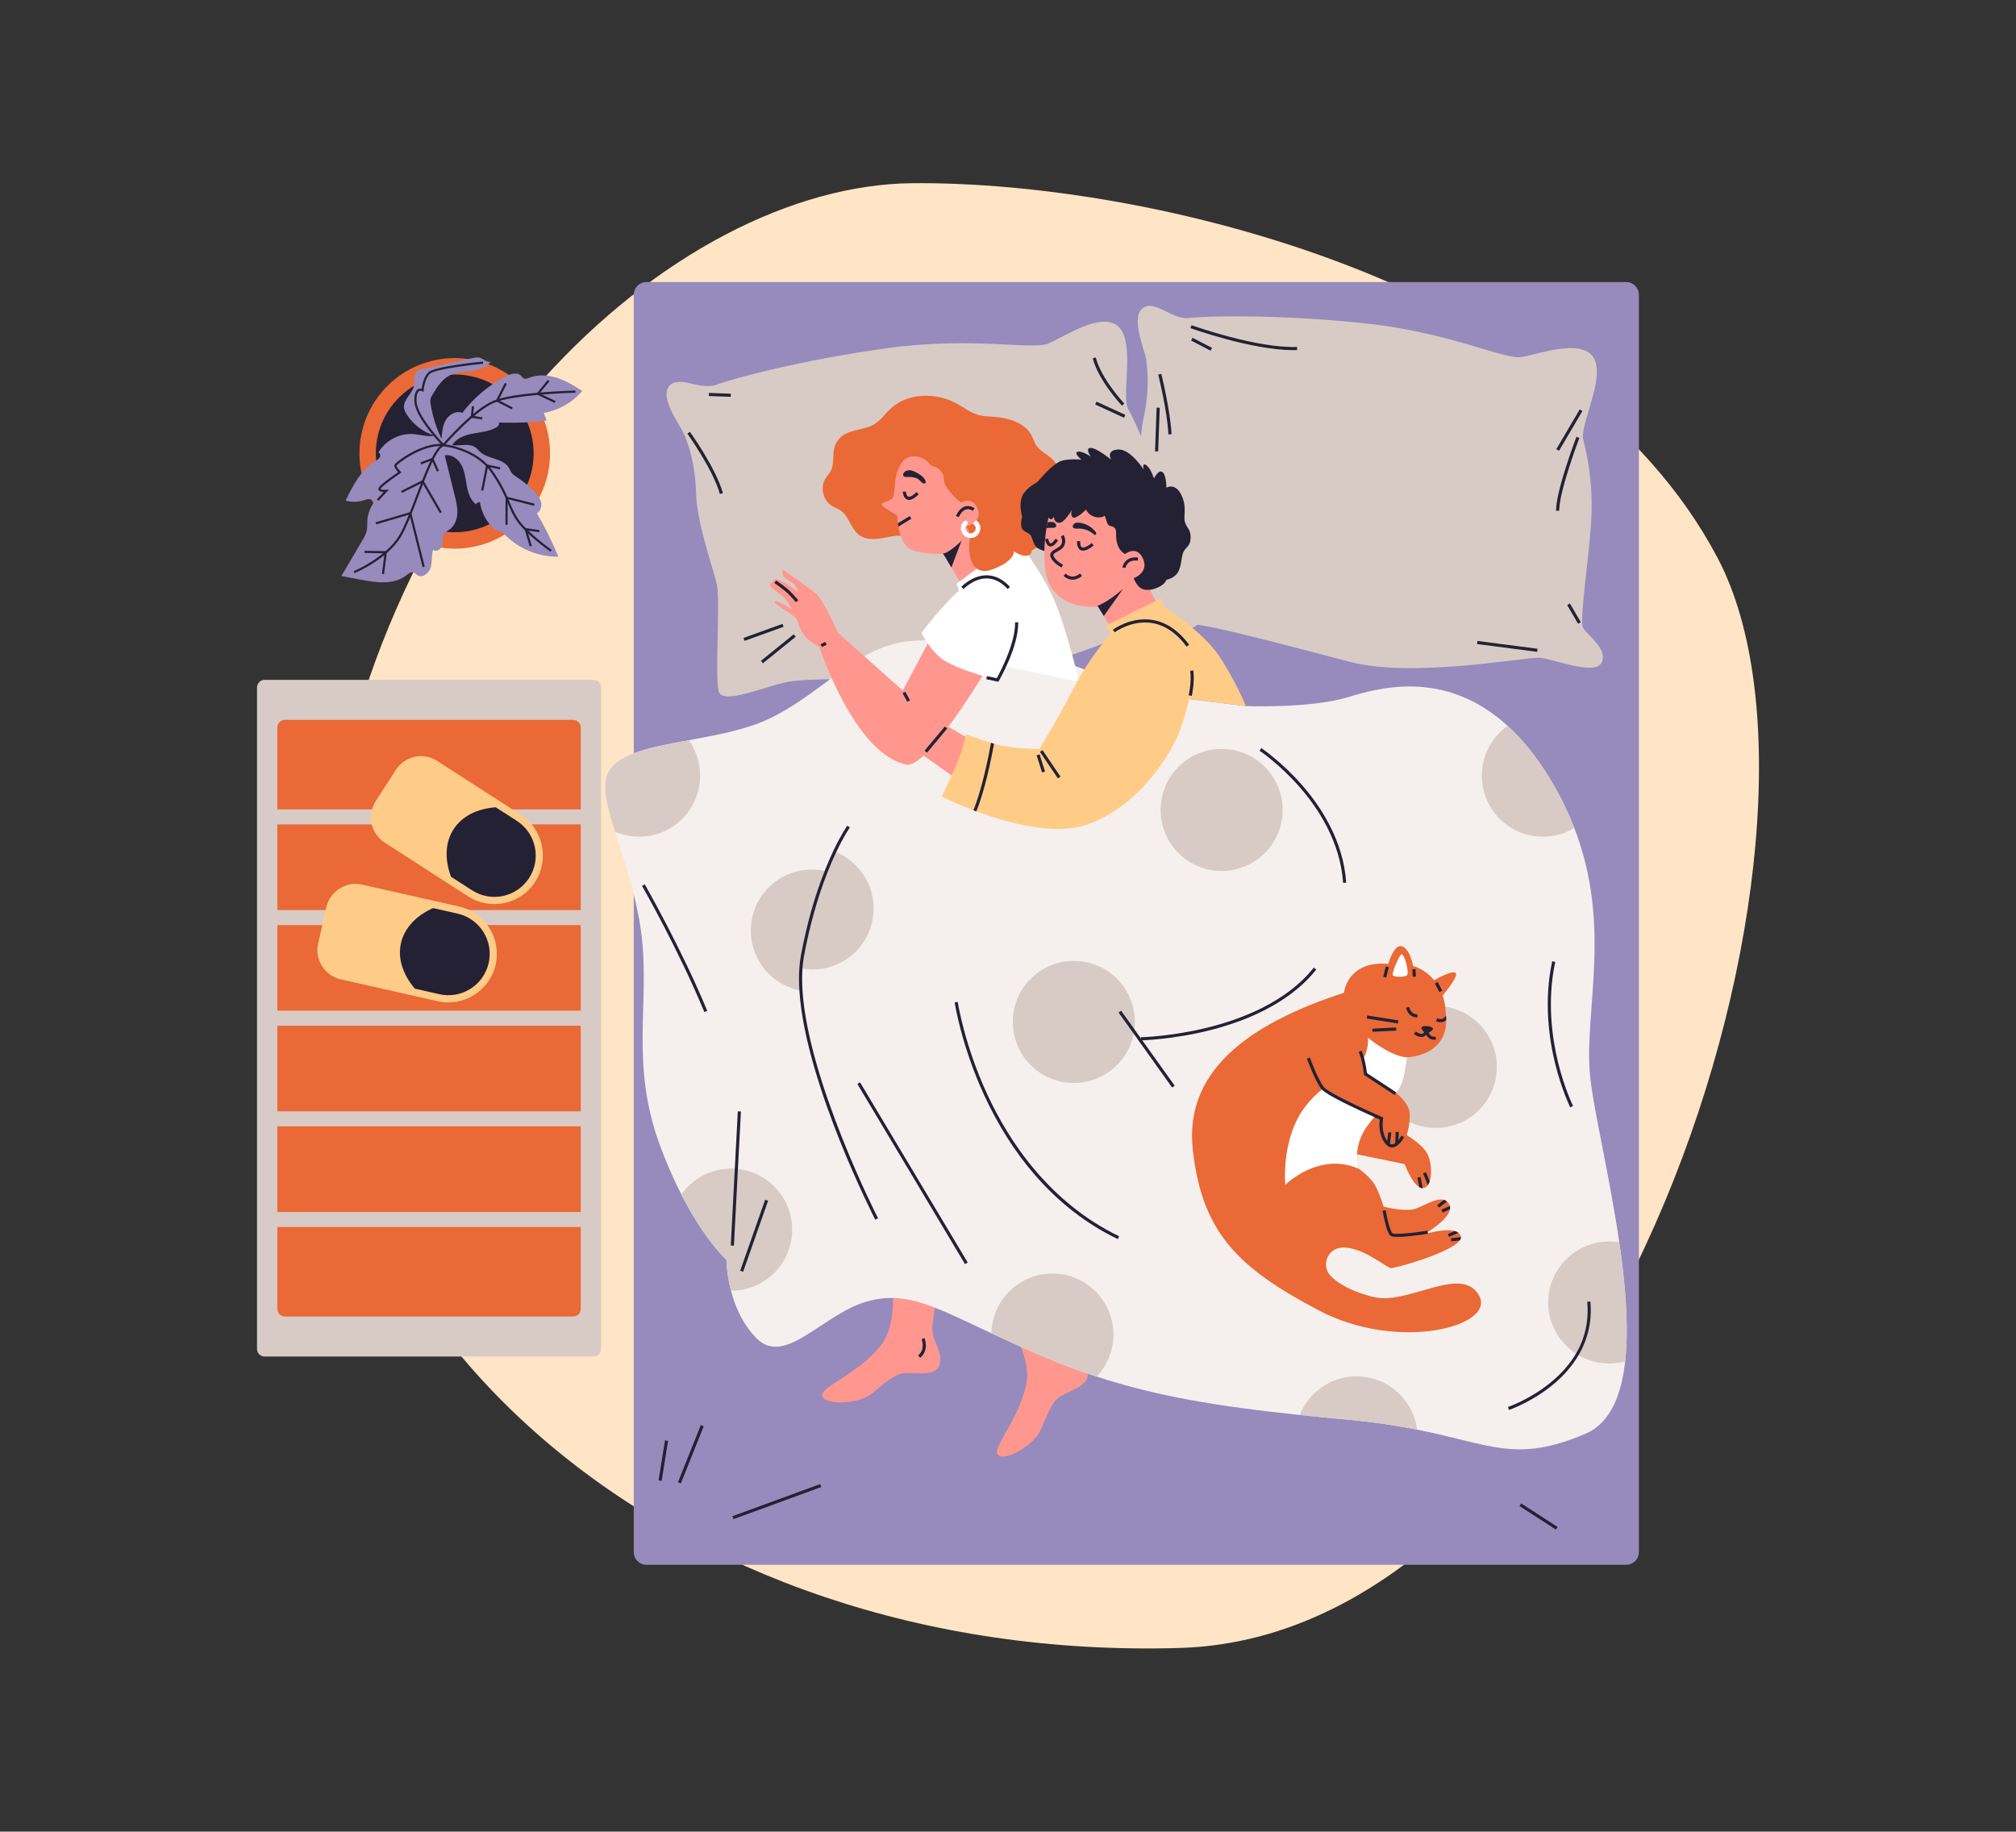 <?xml version="1.0" encoding="utf-8"?>
<svg xmlns="http://www.w3.org/2000/svg" enable-background="new 0 0 2575.38 2340" id="_x3C_Layer_x3E_" version="1.1" viewBox="0 0 2575.38 2340" x="0" y="0">
  <rect x="0" y="0" width="2575.38" height="2340" fill="#333333" stroke="none"/>
  <g>
    <g>
      <path d="M407.24,1166.81c55.142-576.919,454.576-930.032,758.257-932.767&#xD;&#xA;			c303.681-2.736,842.645,125.85,1028.684,478.776c186.038,352.926-136.793,1376.138-686.702,1392.553&#xD;&#xA;			C853.619,2124.891,357.572,1686.462,407.24,1166.81z" fill="#FFE5C5"/>
      <path d="M758.157,1733.086H338.05c-5.372,0-9.727-4.355-9.727-9.727V878.281c0-5.372,4.355-9.727,9.727-9.727&#xD;&#xA;			h420.107c5.372,0,9.727,4.355,9.727,9.727v845.078C767.884,1728.731,763.529,1733.086,758.157,1733.086z" fill="#D8CBC5"/>
      <path d="M732.167,1681.968H364.04c-5.372,0-9.727-4.355-9.727-9.727V929.4c0-5.372,4.355-9.727,9.727-9.727&#xD;&#xA;			h368.127c5.372,0,9.727,4.355,9.727,9.727v742.841C741.894,1677.613,737.539,1681.968,732.167,1681.968z" fill="#EA6936"/>
      <g>
        <path d="M2077.435,1999.135H825.768c-8.937,0-16.182-7.245-16.182-16.182V376.536&#xD;&#xA;				c0-8.937,7.245-16.182,16.182-16.182h1251.667c8.937,0,16.182,7.245,16.182,16.182v1606.417&#xD;&#xA;				C2093.617,1991.89,2086.372,1999.135,2077.435,1999.135z" fill="#968BBC"/>
        <path d="M853.321,495.547c10.569-18.789,40.856,3.986,61.782-3.986c20.926-7.972,109.613-31.888,219.226-46.835&#xD;&#xA;				c109.613-14.948,184.349,2.989,205.275-5.979c20.927-8.968,68.758-41.852,89.684-20.926&#xD;&#xA;				c20.926,20.926,2.989,87.69,11.958,104.631c8.968,16.94,24.912,48.828,33.88,94.666c8.968,45.838,15.943,130.54,22.919,138.511&#xD;&#xA;				c6.975,7.972,37.866,18.933,33.88,37.866c-3.986,18.933-61.782,9.965-78.722,12.954c-16.94,2.99-149.473,63.775-233.177,62.778&#xD;&#xA;				c-83.705-0.996-184.349-3.986-214.244,1.993c-29.894,5.979-82.708,29.894-87.69,11.958&#xD;&#xA;				c-4.982-17.937,1.993-113.599-1.993-134.525c-3.986-20.926-25.908-78.722-26.905-118.581&#xD;&#xA;				c-0.997-39.86-10.961-64.772-14.947-74.736C870.262,545.371,844.353,511.49,853.321,495.547z" fill="#D8CBC5"/>
        <path d="M1457.973,395.444c14.74-15.73,38.73,13.603,60.953,10.846c22.223-2.758,114.053-4.859,224.072,6.734&#xD;&#xA;				c110.018,11.593,178.33,46.816,200.791,43.091c22.46-3.725,76.747-24.269,92.087,1.039&#xD;&#xA;				c15.339,25.309-17.985,85.878-13.31,104.467c4.675,18.589,12.564,53.356,10.355,100.011&#xD;&#xA;				c-2.208,46.655-15.61,130.579-10.735,139.984c4.876,9.404,32.266,27.408,23.885,44.846c-8.381,17.439-62.377-5.039-79.542-6.171&#xD;&#xA;				c-17.164-1.132-160.361,26.334-241.419,5.427c-81.058-20.906-178.094-47.784-208.552-49.098&#xD;&#xA;				c-30.458-1.314-87.449,9.332-88.015-9.275c-0.566-18.607,28.996-109.854,30.109-131.128s-6.411-82.628,2.116-121.577&#xD;&#xA;				c8.527-38.949,4.783-65.518,3.285-76.146C1462.557,447.869,1445.465,408.793,1457.973,395.444z" fill="#D8CBC5"/>
        <path d="M1132.336,1586.695c0,0,22.919,91.677-5.979,130.539c-28.898,38.863-80.715,54.807-75.733,66.764&#xD;&#xA;				c4.982,11.957,45.838,8.968,60.785-1.993c14.948-10.961,25.909-22.919,38.863-26.905c12.954-3.986,43.845,5.979,49.824-10.961&#xD;&#xA;				c5.979-16.94-10.961-30.891-8.968-50.821c1.993-19.93,23.916-141.5,23.916-141.5L1132.336,1586.695z" fill="#FF978F"/>
        <path d="M1256.502,1646.292c0,0,62.677,70.721,55,118.538c-7.677,47.817-46.269,85.895-36.326,94.198&#xD;&#xA;				c9.943,8.304,44.797-13.221,52.991-29.847c8.193-16.627,12.391-32.296,22.039-41.815c9.648-9.519,41.649-14.951,39.126-32.737&#xD;&#xA;				c-2.523-17.787-23.992-22.334-31.43-40.93c-7.439-18.597-44.155-136.546-44.155-136.546L1256.502,1646.292z" fill="#FF978F"/>
        <path d="M2076.08,1739.292c-4.979,44.878-19.771,79.358-50.896,92.536&#xD;&#xA;				c-88.35,37.418-118.846,13.788-214.892-5.362c-24.194-4.824-52.547-9.366-87.037-12.576c-22.042-2.052-42.935-4.085-62.861-6.174&#xD;&#xA;				c-103.963-10.943-181.588-23.565-259.378-49.027c-23.209-7.597-46.428-16.333-70.375-26.51&#xD;&#xA;				c-24.468-10.406-45.561-20.09-64.147-28.809c-72.218-33.87-106.534-53.039-154.084-41.941&#xD;&#xA;				c-59.788,13.953-108.623,86.699-146.487,47.832c-17.665-18.129-27.094-41.038-32.119-60.317&#xD;&#xA;				c-5.746-22.042-5.746-39.333-5.746-39.333s-27.331-24.359-57.681-83.626v-0.009c-8.946-17.482-18.166-38.01-27.021-61.849&#xD;&#xA;				c-38.859-104.628-12.95-181.36-23.911-270.048c-6.101-49.328-22.361-94.643-33.888-131.495&#xD;&#xA;				c-9.202-29.411-15.376-53.432-10.953-69.792c7.843-29.045,53.915-37.673,105.294-47.121&#xD;&#xA;				c35.384-6.493,73.294-13.388,102.969-27.614c72.737-34.882,113.593-96.667,187.333-99.649&#xD;&#xA;				c73.74-2.991,164.425,16.935,226.201,40.856c61.785,23.911,122.576,33.879,122.576,33.879l72.737,8.965&#xD;&#xA;				c0,0,81.711,2.991,128.549-10.962c38.247-11.39,124.363-38.074,205.682,36.15c18.248,16.652,36.241,38.375,53.404,66.491&#xD;&#xA;				c13.315,21.814,23.711,43.163,31.773,64.02c48.653,125.849,12.348,233.578,20.044,315.636&#xD;&#xA;				c3.958,42.278,24.86,127.564,37.399,213.635C2076.417,1640.965,2080.986,1695.154,2076.08,1739.292z" fill="#F5F0ED"/>
        <polygon fill="#FF978F" points="1195.115 919.051 1253.907 952.932 1233.978 1003.752 1158.245 949.943"/>
        <path d="M1150.45,684.359c-8.934-0.261-17.673,2.329-26.517,3.621c-8.844,1.292-18.535,1.088-25.842-4.058&#xD;&#xA;				c-11.107-7.822-13.282-24.466-24.593-31.991c-3.299-2.195-7.148-3.43-10.543-5.473c-11.385-6.851-15.525-23.43-8.696-34.829&#xD;&#xA;				c2.19-3.654,5.283-6.736,7.209-10.536c4.451-8.783,1.879-19.496,4.367-29.023c1.563-5.982,5.187-11.406,10.116-15.138&#xD;&#xA;				c11.685-8.847,28.504-7.38,41.029-14.99c8.142-4.947,13.616-13.205,20.57-19.717c22.28-20.868,58.721-21.151,85.374-6.269&#xD;&#xA;				c8.814,4.922,16.987,11.34,26.697,14.104c6.515,1.855,13.376,1.956,20.132,2.447c19.189,1.393,40.577,7.915,48.861,25.281&#xD;&#xA;				c1.621,3.399,2.655,7.079,4.587,10.311c6.126,10.25,19.92,14.024,25.827,24.401c6.399,11.24,1.185,25.158,0.066,38.043&#xD;&#xA;				c-0.995,11.455,1.429,22.948,1.147,34.443c-0.282,11.495-4.11,24.013-13.961,29.944c-5.201,3.131-11.513,4.067-16.634,7.327&#xD;&#xA;				c-7.363,4.688-11.145,13.398-17.766,19.085c-8.855,7.605-21.37,8.786-33.012,9.624c-13.373,0.962-29.175,0.876-37.143-9.907&#xD;&#xA;				c-3.857-5.221-4.997-12.045-8.747-17.343c-5.126-7.24-14.483-10.51-23.354-10.489c-7.775,0.019-19.32,6.523-26.101,2.568&#xD;&#xA;				c-3.37-1.966-5.544-5.733-9.061-7.745C1160.253,685.64,1155.268,684.5,1150.45,684.359z" fill="#EA6936"/>
        <path d="M1339.605,704.807c0,0-13.951-0.996-17.937-8.968c-3.986-7.972-2.989-9.965-5.979-12.954&#xD;&#xA;				c-2.99-2.99-9.965-3.986-10.962-9.965c-0.996-5.979,0.997-12.954,0.997-12.954s-5.979-19.93,2.989-30.891&#xD;&#xA;				c8.968-10.961,13.951-9.965,18.933-15.943c4.982-5.979,15.944-17.937,24.912-22.919s28.898-2.99,28.898-2.99&#xD;&#xA;				s-9.965-7.971-4.983-9.965c4.983-1.993,16.94,5.979,16.94,5.979s-7.972-10.961,0-10.961s25.909,14.947,25.909,14.947&#xD;&#xA;				s-6.976-11.957,8.968-12.954c15.943-0.996,32.884,25.909,32.884,25.909s-2.989-9.965,2.99-5.979&#xD;&#xA;				c5.979,3.986,9.965,16.94,9.965,16.94s5.979-11.958,10.962-7.972c4.982,3.986,4.982,19.93,4.982,19.93s10.961-6.976,18.933,8.968&#xD;&#xA;				c7.972,15.944,1.993,27.902,4.982,35.874c2.99,7.971,6.975,7.971,6.975,18.933c0,10.962-5.979,11.958-8.968,17.937&#xD;&#xA;				c-2.99,5.979-1.993,13.951-5.979,23.916c-3.986,9.965-15.944,11.958-15.944,11.958s-1.993,8.968-20.926,12.954&#xD;&#xA;				c-18.933,3.986-53.81-9.965-53.81-9.965L1339.605,704.807z" fill="#242135"/>
        <path d="M1273.837,746.66l-38.863,10.961l-19.571-32.615l-10.323-17.209c0,0-0.299,0.01-0.847,0.02&#xD;&#xA;				c-4.684,0.1-27.633,0.239-41.005-5.999c-9.318-4.345-13.602-18.375-15.496-29.048c-0.279-1.505-0.498-2.94-0.678-4.265&#xD;&#xA;				c-0.598-4.394-0.767-7.673-0.767-8.54c0-2.99-14.947-8.968-18.933-13.951c-3.986-4.982,9.965-4.982,12.954-9.965&#xD;&#xA;				c2.99-4.982,1.993-14.947,3.986-25.909c1.993-10.961,6.975-17.937,6.975-17.937c8.968-14.947,28.898-8.968,34.877-0.997&#xD;&#xA;				c5.979,7.972,8.968,1.993,15.944,10.961c6.976,8.968,0,10.962,8.968,22.919c8.968,11.958,16.94,16.941,16.94,16.941&#xD;&#xA;				s13.951-8.969,20.926,7.971c6.975,16.94-14.947,22.919-14.947,22.919s8.968,7.972,9.965,16.94&#xD;&#xA;				c0.996,8.968-1.993,8.968-1.993,23.916c0,14.947,21.923,15.943,21.923,15.943L1273.837,746.66z" fill="#FF978F"/>
        <g>
          <path d="M1164.264,662.667l-16.532,10.104c-0.279-1.505-0.498-2.94-0.678-4.265l15.137-9.247L1164.264,662.667z" fill="#242135"/>
        </g>
        <path d="M1169.832,603.206c-2.683-1.378-5.593-2.537-8.608-2.454c-3.015,0.084-6.15,1.67-7.3,4.458&#xD;&#xA;				c-0.208,0.503-0.349,1.047-0.289,1.588c0.128,1.156,1.162,2.042,2.274,2.38c1.112,0.339,2.302,0.247,3.463,0.188&#xD;&#xA;				c5.095-0.256,10.547,0.329,14.565,3.473c1.759,1.377,3.799,4.5,6.172,4.772c2.88,0.33,2.857-1.888,1.914-3.903&#xD;&#xA;				C1179.825,609.013,1174.258,605.479,1169.832,603.206z" fill="#242135"/>
        <path d="M1187.143,818.407l-33.88,63.775l-82.708-73.74c0,0-17.937-40.856-27.902-49.824&#xD;&#xA;				c-9.965-8.968-42.849-30.891-42.849-30.891s-0.996,6.975,1.993,9.965c2.99,2.99,9.965,5.979,12.954,8.968&#xD;&#xA;				c2.99,2.99,4.982,9.965,4.982,9.965s-12.954-9.965-16.94-11.958c-2.378-1.19-6.887-3.089-10.135-4.427&#xD;&#xA;				c-2.011-0.828-4.284,0.324-4.812,2.434l0,0l-2.245,1.347c-1.853,1.112-2.303,3.597-0.953,5.285&#xD;&#xA;				c0.335,0.419,0.733,0.867,1.206,1.34c2.989,2.99,10.961,8.968,14.947,11.958c3.986,2.99,10.961,15.944,10.961,15.944&#xD;&#xA;				s-18.933-12.954-21.923-9.965c-2.989,2.99,25.909,16.941,27.902,22.919s5.979,15.944,10.961,21.922s17.937,12.954,17.937,12.954&#xD;&#xA;				s44.842,137.515,111.606,150.469c25.733,4.993,97.655-114.595,97.655-114.595S1209.066,849.298,1187.143,818.407z" fill="#FF978F"/>
        <path d="M1256.897,735.699c-24.905-0.607-79.719,72.743-79.719,72.743s10.961,23.916,29.894,35.874&#xD;&#xA;				c18.933,11.957,67.761,24.912,67.761,24.912S1338.608,737.692,1256.897,735.699z" fill="#FFF"/>
        <path d="M1298.749,688.864c0,0,32.884,41.852,48.827,79.718c15.944,37.866,30.891,102.638,30.891,102.638&#xD;&#xA;				l-122.567-25.909l-33.88-99.648L1298.749,688.864z" fill="#FFF"/>
        <path d="M1485.088,785.525l-61.776,22.917l-13.223-21.404l-7.706-12.475c0,0-0.356,0.055-1.012,0.155&#xD;&#xA;				c-5.718,0.748-34.253,3.228-54.791-19.087c-15.065-16.379-13.533-52.501-10.578-75.09c0.264-2.061,0.547-4.013,0.83-5.828&#xD;&#xA;				c0.073-0.501,0.155-0.994,0.228-1.478c0.365-2.243,0.72-4.241,1.049-5.945c0.793-4.122,1.413-6.493,1.496-6.329&#xD;&#xA;				c2.991,5.982,6.976-0.994,6.976-0.994s-0.994,6.977,5.982,7.971c6.968,0.994,16.935-16.944,16.935-16.944&#xD;&#xA;				s-2.991,6.977,0.994,9.968c3.994,2.991,16.944-9.968,16.944-9.968s1.997,5.983,9.967,8.973&#xD;&#xA;				c7.971,2.991,13.944-0.994,13.944-0.994s1.003,2.982,2.991,8.965c1.997,5.982,6.976,2.991,9.968,6.976&#xD;&#xA;				c2.991,3.985,0,9.968,2.991,19.926c2.991,9.968,9.959,12.959,9.959,12.959s14.947-11.956,22.926,5.974&#xD;&#xA;				c7.97,17.938-11.965,24.914-11.965,24.914s2.991,7.971,7.98,11.956c4.979,3.985,12.949,2.991,12.949,2.991L1485.088,785.525z" fill="#FF978F"/>
        <path d="M1375.585,675.384c7.854-0.667,15.938,2.021,21.83,7.258c0.389,0.345,0.805,0.719,1.321,0.782&#xD;&#xA;				c0.923,0.111,1.675-0.892,1.648-1.821c-0.027-0.93-0.589-1.75-1.163-2.481c-4.708-6.001-11.834-10.084-19.388-11.13&#xD;&#xA;				c-2.783-0.386-6.191-0.681-8.182,1.651C1368.406,673.44,1371.601,675.722,1375.585,675.384z" fill="#242135"/>
        <path d="M1344.127,674.385c-2.444-0.201-4.897-0.082-7.296,0.328c0.073-0.501,0.155-0.994,0.228-1.478&#xD;&#xA;				c0.365-2.243,0.72-4.241,1.049-5.945c0.584-0.119,1.177-0.219,1.769-0.301c2.782-0.373,6.192-0.675,8.18,1.651&#xD;&#xA;				C1351.304,672.443,1348.112,674.723,1344.127,674.385z" fill="#242135"/>
        <path d="M1591.715,902.111l-72.743-8.968c0,0-5.979,26.905-13.951,45.838&#xD;&#xA;				c-7.972,18.933-44.842,87.691-113.599,113.599c-42.052,15.844-103.116-0.738-144.211-16.014&#xD;&#xA;				c-1.265-0.469-2.501-0.936-3.727-1.405c-24.065-9.158-40.397-17.458-40.397-17.458s8.968-18.933,17.937-38.863&#xD;&#xA;				c8.969-19.93,12.955-40.856,12.955-40.856s13.512,5.56,32.027,11.011c1.266,0.379,2.551,0.747,3.867,1.116&#xD;&#xA;				c0.976,0.279,1.963,0.558,2.969,0.827c21.922,5.979,54.807,5.979,54.807,5.979s22.919-36.87,43.845-77.725&#xD;&#xA;				c20.926-40.856,47.832-69.754,47.832-69.754l-6.976-9.965l70.75-34.877l2.989,9.965c0,0,49.824,31.887,70.75,62.779&#xD;&#xA;				C1577.764,868.231,1591.715,902.111,1591.715,902.111z" fill="#FC8"/>
        <g>
          <path d="M1269.871,950.112c-3.219,17.738-11.5,59.451-22.66,86.455c-1.265-0.469-2.501-0.936-3.727-1.405&#xD;&#xA;					c10.962-26.556,19.352-68.797,22.521-86.166C1267.27,949.375,1268.556,949.743,1269.871,950.112z" fill="#242135"/>
        </g>
        <path d="M1233.479,672.422c0,0,6.976,3.986,4.982,18.933c-1.993,14.947,0.996,46.835,29.894,35.873&#xD;&#xA;				c28.898-10.961,26.905-22.919,26.905-22.919s11.958,8.968,19.93,4.484c7.972-4.484-2.989-23.417-2.989-23.417l-26.905-8.968&#xD;&#xA;				L1233.479,672.422z" fill="#EA6936"/>
        <g>
          <path d="M1246.972,664.64l-4.434,4.335c2.544,1.106,4.242,3.81,3.836,6.828c-0.362,2.694-2.451,4.937-5.118,5.46&#xD;&#xA;					c-4.132,0.812-7.776-2.357-7.776-6.349c0-1.833,0.772-3.492,2.005-4.673c0.6-0.574,0.985-1.336,0.985-2.166l0,0&#xD;&#xA;					c0-1.011-0.531-1.948-1.398-2.469l-0.194-0.117c-1.097-0.658-2.508-0.525-3.44,0.35c-2.554,2.397-4.098,5.858-3.923,9.659&#xD;&#xA;					c0.293,6.378,5.591,11.627,11.97,11.864c7.08,0.263,12.928-5.425,12.928-12.447&#xD;&#xA;					C1252.412,670.648,1250.26,666.872,1246.972,664.64z" fill="#FFF"/>
        </g>
        <path d="M1228.477,690.399l-13.074,34.608l-10.323-17.209c0,0-0.299,0.01-0.847,0.02l0.349-0.518&#xD;&#xA;				c0,0,3.986,0,12.954-6.975C1225.946,693.787,1228.218,690.747,1228.477,690.399z" fill="#242135"/>
        <path d="M1434.759,752.15l-24.673,34.887l-7.703-12.476c0,0-0.358,0.06-1.016,0.16l0.518-0.658&#xD;&#xA;				C1418.556,767.198,1434.271,752.609,1434.759,752.15z" fill="#242135"/>
        <path d="M894.397,990.97c0,43.062-34.91,77.972-77.972,77.972c-10.971,0-21.404-2.261-30.87-6.356&#xD;&#xA;				c-9.202-29.411-15.376-53.432-10.953-69.792c7.843-29.045,53.915-37.673,105.294-47.121&#xD;&#xA;				C889.026,958.441,894.397,974.081,894.397,990.97z" fill="#D8CBC5"/>
        <path d="M1023.128,1237.134c-0.629,8.992-0.584,18.521,0.055,28.453c-36.414-6.566-64.037-38.42-64.037-76.723&#xD;&#xA;				c0-43.062,34.909-77.972,77.972-77.972c6.32,0,12.467,0.757,18.358,2.179c-10.433,26.346-21.75,62.013-30.259,107.419&#xD;&#xA;				C1024.223,1225.798,1023.53,1231.352,1023.128,1237.134z" fill="#D8CBC5"/>
        <path d="M1012.039,1570.973c0,43.062-34.91,77.972-77.972,77.972h-0.264c-5.746-22.042-5.746-39.333-5.746-39.333&#xD;&#xA;				s-27.331-24.359-57.681-83.626v-0.009c14.126-19.953,37.39-32.976,63.691-32.976C977.13,1493,1012.039,1527.91,1012.039,1570.973&#xD;&#xA;				z" fill="#D8CBC5"/>
        <path d="M1422.419,1705.03c0,20.792-8.135,39.679-21.403,53.659c-23.209-7.597-46.428-16.333-70.375-26.51&#xD;&#xA;				c-24.468-10.406-45.561-20.09-64.147-28.809c0.885-42.296,35.448-76.312,77.954-76.312&#xD;&#xA;				C1387.509,1627.058,1422.419,1661.968,1422.419,1705.03z" fill="#D8CBC5"/>
        <circle cx="1371.805" cy="1305.594" fill="#D8CBC5" r="77.972"/>
        <circle cx="1560.58" cy="1034.744" fill="#D8CBC5" r="77.972"/>
        <path d="M2011.121,1057.807c-11.728,7.067-25.471,11.135-40.162,11.135c-43.063,0-77.972-34.91-77.972-77.972&#xD;&#xA;				c0-26.292,13.013-49.547,32.958-63.673c18.248,16.652,36.241,38.375,53.404,66.491&#xD;&#xA;				C1992.663,1015.602,2003.06,1036.95,2011.121,1057.807z" fill="#D8CBC5"/>
        <circle cx="1834.166" cy="1363.047" fill="#D8CBC5" r="77.972"/>
        <path d="M2076.08,1739.292c-6.475,1.742-13.287,2.672-20.309,2.672c-43.062,0-77.972-34.91-77.972-77.972&#xD;&#xA;				c0-43.063,34.91-77.972,77.972-77.972c4.359,0,8.636,0.355,12.795,1.058C2076.417,1640.965,2080.986,1695.154,2076.08,1739.292z" fill="#D8CBC5"/>
        <path d="M1810.291,1826.466c-24.194-4.824-52.547-9.366-87.037-12.576c-22.042-2.052-42.935-4.085-62.861-6.174&#xD;&#xA;				c11.418-28.891,39.597-49.337,72.546-49.337C1772.654,1758.379,1805.43,1788.073,1810.291,1826.466z" fill="#D8CBC5"/>
        <path d="M1116.002,1160.593c0,43.063-34.91,77.972-77.972,77.972c-5.098,0-10.077-0.492-14.902-1.432&#xD;&#xA;				c0.401-5.782,1.094-11.335,2.088-16.643c11.619-61.976,28.462-105.823,41.148-132.561&#xD;&#xA;				C1095.419,1099.265,1116.002,1127.526,1116.002,1160.593z" fill="#D8CBC5"/>
        <g>
          <g>
            <path d="M1684.35,1673.932c-102.093-53.923-149.123-98.682-160.668-205.974&#xD;&#xA;						c-11.536-107.3,85.659-164.635,193.216-199.617c0,0,0.064-0.711,0.301-1.943c1.55-8.125,10.451-38.831,56.231-34.964&#xD;&#xA;						c3.611-11.254,9.767-25.033,17.664-22.461c7.816,2.526,12.038,15.303,14.172,25.124c6.684,2.116,12.357,5.18,17.145,8.837&#xD;&#xA;						c0.183,0.137,0.365,0.283,0.547,0.429c3.037,2.371,5.718,4.988,8.08,7.761c0,0,0,0,0,0.009&#xD;&#xA;						c0.328,0.374,0.638,0.748,0.949,1.131c8.016-4.441,24.313-12.758,27.614-9.111c3.31,3.639-9.867,20.501-16.716,28.763&#xD;&#xA;						c3.839,10.706,3.821,20.391,4.241,24.513c0.045,0.401,0.082,0.784,0.109,1.177c0.164,1.952,0.255,3.83,0.273,5.636&#xD;&#xA;						c0.036,5.8-0.72,10.898-2.07,15.376c-0.164,0.529-0.337,1.058-0.51,1.569c-10.196,29.739-47.221,30.569-47.221,30.569&#xD;&#xA;						s-1.341,9.074-4.022,23.437c-2.672,14.372-10.205,21.887-10.205,21.887s15.677,12.412,17.209,25.024&#xD;&#xA;						c1.523,12.603-3.593,29.183-3.593,29.183s20.547,11.764,26.72,24.605c4.25,8.846,5.864,24.614,2.553,34.426&#xD;&#xA;						c-0.62,1.833-1.404,3.447-2.38,4.779c-1.386,1.906-3.155,3.21-5.335,3.693c-0.374,0.082-0.766,0.128-1.14,0.146&#xD;&#xA;						c-1.441,0.045-2.873-0.383-4.295-1.186c-9.977-5.654-18.841-29.529-18.841-29.529l-60.8-12.484l1.961,18.357&#xD;&#xA;						c0,0,16.123,10.643,22.297,23.483c6.165,12.84,9.685,25.015,9.685,25.015s22.99,5.782,36.715,3.593&#xD;&#xA;						c11.171-1.778,29.119-15.585,40.39-12.266l0.009,0.009c1.386,0.401,2.672,1.076,3.839,2.061c0.985,0.82,1.87,1.888,2.663,3.201&#xD;&#xA;						c0.474,0.803,0.812,1.615,1.031,2.444c0.374,1.395,0.401,2.818,0.155,4.277c-2.489,14.518-32.602,31.617-33.523,32.146&#xD;&#xA;						c0.776-0.246,26.137-8.18,39.543-4.313c1.833,0.52,3.429,1.267,4.715,2.271c1.459,1.149,2.526,2.645,3.046,4.56&#xD;&#xA;						c0.082,0.292,0.119,0.575,0.146,0.857c0.1,1.34-0.392,2.754-1.405,4.186c-11.044,15.804-82.969,35.912-87.949,35.502&#xD;&#xA;						c-5.526-0.447-37.992-28.371-62.989-26.201c-0.447,0.036-0.885,0.082-1.313,0.128c-16.972,1.997-24.595,22.47-13.351,35.329&#xD;&#xA;						c9.603,10.98,31.691,22.635,57.909,28.088c42.889,8.928,110.219-41.831,132.27-2.426&#xD;&#xA;						C1911.472,1694.451,1786.443,1727.856,1684.35,1673.932z" fill="#EA6936"/>
          </g>
          <path d="M1746.354,1438.92c-12.97,17.894-12.779,35.81-12.779,35.81l1.959,18.361&#xD;&#xA;					c-50.834-22.205-93.595,20.63-93.595,20.63s-4.567-45.35,15.627-84.465c8.207-15.896,20.239-28.495,32.587-38.617&#xD;&#xA;					c6.989,7.685,49.038,26.945,66.783,34.865C1753.093,1430.085,1749.412,1434.697,1746.354,1438.92z" fill="#FFF"/>
          <path d="M1783.476,1396.075c0,0-0.332,0.349-0.944,0.985l-38.164-24.94c0,0-1.014-9.528-3.402-18.828&#xD;&#xA;					c7.954-11.793,6.578-27.393,6.578-27.393s29.597,24.381,50.165,24.859c0,0-1.342,9.066-4.021,23.438&#xD;&#xA;					C1791.009,1388.568,1783.476,1396.075,1783.476,1396.075z" fill="#FFF"/>
          <g>
            <path d="M1826.365,1509.316c-0.62,1.828-1.404,3.446-2.379,4.78l-6.043-15.027l3.705-1.493L1826.365,1509.316z" fill="#242135"/>
          </g>
          <g>
            <path d="M1817.51,1517.929c-1.433,0.053-2.866-0.383-4.291-1.184l-2.463-12.291l3.903-0.785L1817.51,1517.929z" fill="#242135"/>
          </g>
          <g>
            <path d="M1848.47,1534.99l-10.044,7.843l-2.463-3.14l8.664-6.771l0.009,0.002&#xD;&#xA;						C1846.02,1533.328,1847.308,1534.001,1848.47,1534.99z" fill="#242135"/>
          </g>
          <g>
            <path d="M1852.319,1544.911l-9.235,4.145l-1.626-3.626l10.707-4.799&#xD;&#xA;						C1852.539,1542.024,1852.565,1543.45,1852.319,1544.911z" fill="#242135"/>
          </g>
          <g>
            <path d="M1863.059,1575.01l-11.847,5.255l-1.622-3.643l8.754-3.88&#xD;&#xA;						C1860.171,1573.258,1861.769,1574.009,1863.059,1575.01z" fill="#242135"/>
          </g>
          <g>
            <path d="M1864.843,1584.62l-10.889,1.34l-0.489-3.96l12.781-1.568&#xD;&#xA;						C1866.35,1581.774,1865.854,1583.181,1864.843,1584.62z" fill="#242135"/>
          </g>
          <path d="M1815.69,1312.966c0.891-3.537,13.717-2.188,14.817,0.91c1.101,3.099-9.302,7.062-9.302,7.062&#xD;&#xA;					S1815.245,1314.735,1815.69,1312.966z" fill="#242135"/>
          <path d="M1790.416,1219.142c-1.977-0.498-13.978,25.633-10.664,27.408c3.315,1.775,17.248,2.463,18.361-1.959&#xD;&#xA;					C1799.226,1240.169,1794.837,1220.255,1790.416,1219.142z" fill="#FFF"/>
          <g>
            <path d="M1847.508,1303.242c-2.543,2.068-6.082,3.424-10.556,2.297c-0.832-0.209-1.689-0.5-2.58-0.885&#xD;&#xA;						l1.598-3.66c6.277,2.747,9.834-1.144,11.264-3.389C1847.402,1299.557,1847.494,1301.433,1847.508,1303.242z" fill="#242135"/>
          </g>
          <g>
            <path d="M1781.547,1398.912l-39.061-25.643l-0.1-0.938c-0.01-0.094-1.029-9.5-3.351-18.544&#xD;&#xA;						c-0.997-3.927-2.103-7.231-3.287-9.827l3.626-1.655c1.283,2.813,2.468,6.344,3.523,10.495&#xD;&#xA;						c1.987,7.736,3.023,15.51,3.344,18.165l37.493,24.613L1781.547,1398.912z" fill="#242135"/>
          </g>
          <g>
            <path d="M1778.219,1465.941c-3.156,0-6.044-1.668-8.595-4.967c-8.719-11.278-7.647-25.934-6.995-30.766&#xD;&#xA;						c-1.35-0.592-3.606-1.587-6.507-2.884c-22.192-9.906-60.465-27.67-67.444-35.343c-0.076-0.08-0.169-0.186-0.262-0.294&#xD;&#xA;						c-8.098-9.705-18.441-37.939-18.877-39.138l3.745-1.364c0.104,0.286,10.538,28.775,18.171,37.922&#xD;&#xA;						c0.031,0.036,0.083,0.098,0.143,0.161c4.7,5.166,29.418,18.021,66.15,34.416c4.845,2.167,7.88,3.485,7.885,3.487l1.475,0.641&#xD;&#xA;						l-0.314,1.576c-0.033,0.169-3.256,17.197,5.984,29.147c1.908,2.469,3.837,3.574,5.897,3.4&#xD;&#xA;						c4.98-0.439,10.037-8.112,11.566-11.032l3.531,1.849c-0.666,1.272-6.736,12.447-14.747,13.153&#xD;&#xA;						C1778.755,1465.929,1778.486,1465.941,1778.219,1465.941z" fill="#242135"/>
          </g>
          <g>
            <rect fill="#242135" height="3.986" transform="rotate(-82.992 1774.521 1454.482)" width="15.569" x="1766.693" y="1452.446"/>
          </g>
          <g>
            <rect fill="#242135" height="3.986" transform="rotate(-87.645 1784.552 1453.815)" width="15.203" x="1777.022" y="1451.888"/>
          </g>
          <g>
            <path d="M1785.546,1580.244c-7.407,0-8.729-1.138-9.431-1.741c-4.931-4.241-9.113-27.16-9.901-31.71l3.927-0.68&#xD;&#xA;						c1.86,10.732,5.749,26.939,8.573,29.367c2.693,2.048,25.373-0.054,44.838-3.178l0.631,3.936&#xD;&#xA;						c-0.105,0.016-10.632,1.699-21.591,2.871C1794.795,1579.941,1789.362,1580.244,1785.546,1580.244z" fill="#242135"/>
          </g>
          <g>
            <path d="M1815.73,1324.846c-4.859,0-9.329-3.792-9.534-3.969l2.6-3.022c1.149,0.981,4.783,3.42,7.71,2.944&#xD;&#xA;						c1.382-0.228,2.506-1.096,3.435-2.651l3.422,2.043c-1.549,2.596-3.644,4.124-6.227,4.544&#xD;&#xA;						C1816.666,1324.811,1816.196,1324.846,1815.73,1324.846z" fill="#242135"/>
          </g>
          <g>
            <path d="M1831.686,1328.343c-1.384,0-3.106-0.252-4.828-1.154c-2.803-1.469-4.825-4.196-6.007-8.104&#xD;&#xA;						l3.815-1.155c0.854,2.824,2.2,4.744,3.998,5.705c2.312,1.234,4.74,0.517,4.765,0.51l1.208,3.798&#xD;&#xA;						C1834.55,1327.973,1833.366,1328.343,1831.686,1328.343z" fill="#242135"/>
          </g>
          <g>
            <path d="M1809.701,1299.636c-3.083,0-10.643-1.173-13.466-12.204l3.861-0.988&#xD;&#xA;						c2.661,10.397,9.94,9.235,10.248,9.181l0.693,3.926C1811.013,1299.554,1810.512,1299.636,1809.701,1299.636z" fill="#242135"/>
          </g>
          <g>
            <rect fill="#242135" height="3.985" transform="rotate(-75.877 1770.526 1241.85)" width="13.679" x="1763.741" y="1239.897"/>
          </g>
          <g>
            <rect fill="#242135" height="9.521" transform="rotate(-2.563 1807.805 1243.814)" width="3.986" x="1804.528" y="1238.186"/>
          </g>
          <g>
            <rect fill="#242135" height="40.292" transform="rotate(-80.932 1766.193 1302.392)" width="3.986" x="1764.153" y="1282.245"/>
          </g>
          <g>
            <rect fill="#242135" height="3.986" transform="rotate(-3.032 1769.501 1316.06)" width="30.315" x="1753.311" y="1313.351"/>
          </g>
          <g>
            <rect fill="#242135" height="12.269" transform="rotate(-27.851 1837.457 1261.03)" width="3.985" x="1835.683" y="1255.002"/>
          </g>
        </g>
        <g>
          <path d="M1175.45,1734.72l-2.524-3.085c9.689-7.927,4.467-20.466,4.413-20.591l3.664-1.571&#xD;&#xA;					C1181.069,1709.627,1187.434,1724.916,1175.45,1734.72z" fill="#242135"/>
        </g>
        <g>
          <path d="M1224.874,660.688l-3.714-1.445c0.153-0.394,3.837-9.67,11.462-12.148&#xD;&#xA;					c3.939-1.282,8.109-0.532,12.399,2.226l-2.155,3.353c-3.234-2.079-6.266-2.682-9.011-1.789&#xD;&#xA;					C1228.006,652.786,1224.904,660.609,1224.874,660.688z" fill="#242135"/>
        </g>
        <g>
          <path d="M1161.34,638.678c-0.849,0-1.659-0.148-2.431-0.443c-5.049-1.93-5.597-9.222-5.643-10.047l3.98-0.221&#xD;&#xA;					l-1.99,0.11l1.99-0.115c0.086,1.427,0.836,5.694,3.091,6.55c2.12,0.806,5.928-1.328,10.451-5.851l2.819,2.818&#xD;&#xA;					C1168.786,636.3,1164.744,638.678,1161.34,638.678z" fill="#242135"/>
        </g>
        <g>
          <path d="M1016.708,769.36c-0.049-0.059-4.985-5.97-9.843-10.828c-4.797-4.798-17.534-13.633-17.662-13.722&#xD;&#xA;					l2.269-3.277c0.535,0.371,13.16,9.129,18.212,14.18c4.989,4.989,9.88,10.848,10.086,11.095L1016.708,769.36z" fill="#242135"/>
        </g>
        <g>
          <rect fill="#242135" height="3.985" transform="rotate(-26.562 1052.028 823.327)" width="6.685" x="1048.777" y="821.397"/>
        </g>
        <g>
          <rect fill="#242135" height="12.486" transform="rotate(-28.613 1157.698 890.122)" width="3.986" x="1155.754" y="883.911"/>
        </g>
        <g>
          <path d="M1342.083,698.195c-0.405,0-0.806-0.049-1.201-0.147c-4.545-1.124-5.585-8.068-5.748-9.449l3.958-0.466&#xD;&#xA;					l-1.979,0.233l1.979-0.236c0.273,2.263,1.409,5.719,2.748,6.049c0.354,0.087,2.35,0.214,6.585-5.947l3.284,2.259&#xD;&#xA;					C1348.158,695.659,1344.994,698.195,1342.083,698.195z" fill="#242135"/>
        </g>
        <g>
          <path d="M1383.63,703.524c-1.249,0-2.377-0.276-3.392-0.828c-4.983-2.708-4.341-10.644-4.251-11.539l3.966,0.396&#xD;&#xA;					l-1.983-0.198l1.983,0.195c-0.153,1.593-0.08,6.417,2.192,7.646c1.031,0.558,4.316,1.148,12.516-5.411l2.49,3.113&#xD;&#xA;					C1391.61,701.33,1387.146,703.524,1383.63,703.524z" fill="#242135"/>
        </g>
        <g>
          <path d="M1437.735,725.539l-3.94-0.607c0.023-0.149,2.497-14.847,20.154-12.636l-0.494,3.955&#xD;&#xA;					C1439.595,714.523,1437.805,725.088,1437.735,725.539z" fill="#242135"/>
        </g>
        <g>
          <path d="M1356.152,725.025c-0.433-0.217-10.655-5.396-13.894-12.955c-2.509-5.855,2.614-8.721,6.73-11.024&#xD;&#xA;					c2.498-1.398,5.081-2.844,6.398-4.818c3.235-4.853-0.042-10.806-0.076-10.866l3.465-1.971c0.188,0.328,4.544,8.124-0.072,15.048&#xD;&#xA;					c-1.849,2.773-4.994,4.532-7.768,6.084c-4.733,2.648-5.966,3.754-5.013,5.976c2.662,6.211,11.922,10.914,12.015,10.961&#xD;&#xA;					L1356.152,725.025z" fill="#242135"/>
        </g>
        <g>
          <path d="M1370.287,740.627c-7.035,0-11.667-5.013-11.736-5.09l2.957-2.673c0.316,0.346,7.886,8.379,18.175-0.191&#xD;&#xA;					l2.552,3.062C1377.839,739.398,1373.768,740.627,1370.287,740.627z" fill="#242135"/>
        </g>
        <g>
          <path d="M1515.876,826.071c-13.059-17.615-28.246-27.788-45.137-30.236c-25.56-3.706-46.52,11.799-46.727,11.956&#xD;&#xA;					l-2.4-3.182c0.903-0.682,22.432-16.648,49.653-12.726c18,2.594,34.087,13.297,47.814,31.813L1515.876,826.071z" fill="#242135"/>
        </g>
        <g>
          <path d="M1522.407,889.115l-3.88-0.913c0.039-0.166,3.876-16.772,1.957-31.167l3.951-0.527&#xD;&#xA;					C1526.453,871.644,1522.573,888.409,1522.407,889.115z" fill="#242135"/>
        </g>
        <g>
          <rect fill="#242135" height="40.904" transform="rotate(-34.075 1341.663 976.346)" width="3.986" x="1339.605" y="955.897"/>
        </g>
        <g>
          <rect fill="#242135" height="23.005" transform="rotate(-17.65 1329.606 975.342)" width="3.986" x="1327.647" y="963.85"/>
        </g>
        <g>
          <path d="M1715.782,1127.949c-3.563-52.938-32.344-95.997-55.862-122.798&#xD;&#xA;					c-25.564-29.133-50.622-45.908-50.872-46.074l2.204-3.321c0.254,0.169,25.682,17.179,51.59,46.682&#xD;&#xA;					c23.956,27.28,53.276,71.153,56.917,125.243L1715.782,1127.949z" fill="#242135"/>
        </g>
        <g>
          <path d="M1457.727,1329.104l-0.078-3.984c0.382-0.008,38.751-0.883,84.97-12.295&#xD;&#xA;					c42.514-10.497,100.572-32.314,135.723-76.635l3.123,2.477c-35.868,45.225-94.829,67.405-137.976,78.049&#xD;&#xA;					C1496.854,1328.219,1458.113,1329.097,1457.727,1329.104z" fill="#242135"/>
        </g>
        <g>
          <path d="M1427.924,1583.009c-40.252-19.44-76.259-47.449-107.019-83.251&#xD;&#xA;					c-24.585-28.614-45.891-62.238-63.326-99.939c-29.672-64.167-37.949-118.708-38.029-119.253l3.943-0.581&#xD;&#xA;					c0.079,0.539,8.296,54.608,37.754,118.269c27.138,58.649,78.385,137.687,168.409,181.166L1427.924,1583.009z" fill="#242135"/>
        </g>
        <g>
          <rect fill="#242135" height="268.135" transform="rotate(-30.856 1165.597 1498.886)" width="3.986" x="1163.726" y="1364.937"/>
        </g>
        <g>
          <path d="M1927.672,1801.331l-1.281-3.774c0.277-0.094,27.96-9.645,54.156-30.998&#xD;&#xA;					c34.93-28.472,50.789-63.278,47.137-103.452l3.97-0.362c4.712,51.834-23.873,86.786-48.682,106.98&#xD;&#xA;					C1956.223,1791.497,1927.954,1801.236,1927.672,1801.331z" fill="#242135"/>
        </g>
        <g>
          <path d="M2005.964,1414.696c-0.111-0.221-11.158-22.515-19.46-56.47c-7.664-31.342-14.514-79.369-3.625-130.185&#xD;&#xA;					l3.897,0.835c-10.721,50.033-3.975,97.382,3.573,128.293c8.192,33.55,19.072,55.527,19.181,55.745L2005.964,1414.696z" fill="#242135"/>
        </g>
        <g>
          <path d="M899.808,1292.994c-32.456-78.681-79.138-160.383-79.605-161.199l3.458-1.983&#xD;&#xA;					c0.469,0.818,47.276,82.737,79.831,161.662L899.808,1292.994z" fill="#242135"/>
        </g>
        <g>
          <rect fill="#242135" height="3.986" transform="rotate(-87.002 940.104 1505.544)" width="171.629" x="854.201" y="1503.489"/>
        </g>
        <g>
          <rect fill="#242135" height="3.986" transform="rotate(-70.634 963.441 1578.76)" width="96.123" x="915.371" y="1576.73"/>
        </g>
        <g>
          <path d="M1275.331,870.981l-15.365-3.292l0.835-3.898l12.517,2.682c4.032-7.255,23.874-44.383,23.437-71.451&#xD;&#xA;					l3.986-0.064c0.501,31.088-23.655,73.004-24.684,74.773L1275.331,870.981z" fill="#242135"/>
        </g>
        <g>
          <path d="M1230.948,752.508l-2.908-2.726c0.569-0.606,14.087-14.802,32.306-14.802c0.049,0,0.098,0,0.147,0&#xD;&#xA;					c10.725,0.045,20.736,5.029,29.757,14.814l-2.931,2.702c-8.24-8.938-17.271-13.49-26.843-13.53c-0.043,0-0.085,0-0.128,0&#xD;&#xA;					C1243.834,738.965,1231.075,752.371,1230.948,752.508z" fill="#242135"/>
        </g>
        <g>
          <rect fill="#242135" height="3.986" transform="rotate(-50.014 1195.51 944.938)" width="40.317" x="1175.454" y="942.967"/>
        </g>
        <g>
          <path d="M919.662,631.109c-8.773-31.189-41.227-76.648-41.554-77.103l3.239-2.323&#xD;&#xA;					c1.351,1.883,33.191,46.489,42.151,78.347L919.662,631.109z" fill="#242135"/>
        </g>
        <g>
          <rect fill="#242135" height="27.919" transform="rotate(-87.954 919.563 504.493)" width="3.986" x="917.594" y="490.555"/>
        </g>
        <g>
          <rect fill="#242135" height="3.986" transform="rotate(-38.993 994.308 828.88)" width="53.847" x="967.4" y="826.877"/>
        </g>
        <g>
          <rect fill="#242135" height="3.986" transform="rotate(-19.803 975.247 807.852)" width="52.955" x="948.913" y="805.951"/>
        </g>
        <g>
          <path d="M1433.316,518.334c-1.236-1.318-30.329-32.588-37.35-60.669l3.867-0.967&#xD;&#xA;					c6.771,27.087,36.095,58.594,36.391,58.91L1433.316,518.334z" fill="#242135"/>
        </g>
        <g>
          <rect fill="#242135" height="40.575" transform="rotate(-65.323 1418.303 523.423)" width="3.986" x="1416.334" y="503.16"/>
        </g>
        <g>
          <path d="M1492.566,554.909c-0.978-27.376-12.78-75.84-12.898-76.326l3.871-0.949&#xD;&#xA;					c0.12,0.49,12.018,49.347,13.011,77.132L1492.566,554.909z" fill="#242135"/>
        </g>
        <g>
          <rect fill="#242135" height="3.986" transform="rotate(-87.948 1478.527 548.847)" width="55.839" x="1450.695" y="546.865"/>
        </g>
        <g>
          <path d="M1651.869,447.311c-52.672,0-130.279-27.824-131.083-28.114l1.355-3.748&#xD;&#xA;					c0.823,0.298,82.953,29.73,134.769,27.784l0.151,3.983C1655.361,447.279,1653.626,447.311,1651.869,447.311z" fill="#242135"/>
        </g>
        <g>
          <rect fill="#242135" height="28.079" transform="rotate(-62.523 1534.99 439.712)" width="3.986" x="1532.922" y="425.704"/>
        </g>
        <g>
          <path d="M1991.803,652.493h-3.986c0-25.978,24.977-91.6,26.04-94.381l3.724,1.423&#xD;&#xA;					C2017.322,560.209,1991.803,627.248,1991.803,652.493z" fill="#242135"/>
        </g>
        <g>
          <rect fill="#242135" height="3.986" transform="rotate(-59.534 2004.899 549.362)" width="58.961" x="1975.277" y="547.363"/>
        </g>
        <g>
          <rect fill="#242135" height="27.687" transform="rotate(-30.257 2010.591 783.994)" width="3.986" x="2008.743" y="770.184"/>
        </g>
        <g>
          <rect fill="#242135" height="77.373" transform="rotate(-82.6 1925.494 825.852)" width="3.985" x="1923.544" y="787.194"/>
        </g>
        <g>
          <rect fill="#242135" height="117.674" transform="rotate(-35.537 1464.936 1340.332)" width="3.986" x="1462.831" y="1281.411"/>
        </g>
        <g>
          <rect fill="#242135" height="3.986" transform="rotate(-68.204 882.605 1857.845)" width="78.576" x="843.254" y="1855.789"/>
        </g>
        <g>
          <rect fill="#242135" height="3.986" transform="rotate(-80.874 847.426 1866.05)" width="51.725" x="821.569" y="1863.997"/>
        </g>
        <g>
          <rect fill="#242135" height="3.986" transform="rotate(-20.099 992.39 1918.527)" width="119.442" x="932.711" y="1916.434"/>
        </g>
        <g>
          <rect fill="#242135" height="55.397" transform="rotate(-57.098 1965.339 1937.544)" width="3.986" x="1963.494" y="1909.88"/>
        </g>
        <g>
          <path d="M1118.105,1558.213c-0.224-0.436-22.613-44.205-45.621-101.817&#xD;&#xA;					c-21.257-53.228-47.41-129.518-51.29-190.682c-0.655-10.2-0.673-19.862-0.054-28.719c0.408-5.867,1.12-11.543,2.118-16.871&#xD;&#xA;					c7.342-39.18,17.558-75.445,30.365-107.786c3.511-8.863,7.192-17.363,10.94-25.263c10.12-21.338,17.518-31.738,17.828-32.171&#xD;&#xA;					l3.239,2.322c-0.073,0.104-7.519,10.585-17.465,31.557c-3.711,7.823-7.357,16.241-10.837,25.023&#xD;&#xA;					c-12.713,32.104-22.858,68.122-30.153,107.051c-0.97,5.177-1.662,10.699-2.059,16.415c-0.607,8.68-0.589,18.163,0.055,28.188&#xD;&#xA;					c7.367,116.14,95.589,289.199,96.479,290.933L1118.105,1558.213z" fill="#242135"/>
        </g>
      </g>
      <g>
        <rect fill="#D8CBC5" height="19.151" width="407.643" x="344.282" y="1034.074"/>
        <rect fill="#D8CBC5" height="19.151" width="407.643" x="344.282" y="1162.659"/>
        <rect fill="#D8CBC5" height="19.151" width="407.643" x="344.282" y="1291.245"/>
        <rect fill="#D8CBC5" height="19.151" width="407.643" x="344.282" y="1419.83"/>
        <rect fill="#D8CBC5" height="19.151" width="407.643" x="344.282" y="1548.416"/>
      </g>
      <g>
        <path d="M462.635,1130.187l123.715,27.956c33.411,7.55,54.369,40.745,46.819,74.156&#xD;&#xA;				c-7.55,33.411-40.746,54.369-74.156,46.819l-123.715-27.956c-20.592-4.653-33.516-25.123-28.862-45.715l10.485-46.398&#xD;&#xA;				C421.574,1138.457,442.043,1125.534,462.635,1130.187z" fill="#FC8"/>
        <path d="M553.205,1160.12l31.222,7.055c28.436,6.426,46.274,34.679,39.848,63.114&#xD;&#xA;				c-6.426,28.436-34.679,46.274-63.115,39.848l-31.222-7.056c-15.164-17.901-22.165-38.406-17.711-58.112&#xD;&#xA;				C516.68,1185.263,531.817,1169.761,553.205,1160.12z" fill="#242135"/>
      </g>
      <g>
        <path d="M558.523,972.144l106.601,68.726c28.789,18.56,37.078,56.933,18.518,85.722&#xD;&#xA;				c-18.56,28.789-56.933,37.078-85.722,18.518l-106.601-68.726c-17.744-11.44-22.855-35.101-11.416-52.845l25.775-39.979&#xD;&#xA;				C517.117,965.816,540.779,960.704,558.523,972.144z" fill="#FC8"/>
        <path d="M633.314,1031.348l26.902,17.344c24.502,15.797,31.558,48.456,15.761,72.958&#xD;&#xA;				c-15.796,24.502-48.456,31.558-72.958,15.761l-26.903-17.344c-8.097-22.019-7.634-43.68,3.314-60.661&#xD;&#xA;				C590.377,1042.425,609.916,1033.061,633.314,1031.348z" fill="#242135"/>
      </g>
      <g>
        <g>
          <circle cx="580.934" cy="579.217" fill="#EA6936" r="121.746" transform="rotate(-45.001 580.93 579.227)"/>
        </g>
        <g>
          <circle cx="580.934" cy="579.217" fill="#242135" r="100.771" transform="rotate(-45.001 580.93 579.227)"/>
        </g>
        <g>
          <path d="M561.441,575.289c-29.803-4.627-61.647,12.909-73.67,40.569c2.62,0.81,3.753,4.113,3.133,6.784&#xD;&#xA;					c-0.62,2.671-2.492,4.845-4.266,6.936c-8.626,10.174-16.628,21.923-17.404,35.238c-0.231,3.97,0.193,7.986-0.467,11.908&#xD;&#xA;					c-0.881,5.241-3.63,9.953-6.329,14.531c-8.764,14.869-17.529,29.739-26.293,44.608c8.245,1.579,16.49,3.158,24.734,4.737&#xD;&#xA;					c19.577,3.749,41.891,6.906,57.681-5.26c3.006-2.316,6.586-5.31,10.1-3.879c1.655,0.674,2.782,2.208,4.236,3.247&#xD;&#xA;					c6.331,4.526,15.215-2.267,17.333-9.756c2.118-7.489,0.699-15.698,3.236-23.056c2.849,4.428,10.087,0.059,11.309-5.063&#xD;&#xA;					c1.223-5.122,0.073-11.044,3.207-15.276c1.764-2.382,4.565-3.719,6.911-5.53c6.081-4.695,8.973-12.611,9.33-20.285&#xD;&#xA;					c0.356-7.674-1.504-15.259-3.35-22.716c-4.231-17.092-8.462-34.183-12.693-51.275c8.832-1.781,17.521,4.838,21.615,12.864&#xD;&#xA;					c4.093,8.026,4.842,17.265,6.499,26.121c1.657,8.856,4.673,18.118,11.785,23.649c0.781-1.901,2.934-3.135,4.969-2.847&#xD;&#xA;					c1.645,10.744,6.318,21.006,13.342,29.3c2.399,2.832,5.153,5.499,8.573,6.938c1.959,0.824,4.092,1.225,5.968,2.222&#xD;&#xA;					c1.993,1.058,3.58,2.723,5.19,4.304c17.663,17.345,42.41,27.254,67.164,26.892c-7.869-19.106-17.056-37.668-27.473-55.514&#xD;&#xA;					c4.896-2.579,6.644-9.086,5.3-14.453c-1.344-5.368-5.077-9.79-8.949-13.743c-6.449-6.586-13.608-12.478-21.311-17.54&#xD;&#xA;					c-2.644-1.737-5.419-3.439-7.298-5.985c-1.466-1.987-2.292-4.371-3.582-6.476c-7.454-12.167-26.288-10.707-36.839-20.313&#xD;&#xA;					c-1.977-1.8-3.625-3.966-5.784-5.544c-8.181-5.98-19.662-1.499-29.707-2.828c5.246-9.045,16.203-12.968,26.483-14.879&#xD;&#xA;					c10.28-1.911,21.151-2.638,30.128-7.999c2.224-1.328,4.474-4.284,2.7-6.173c20.496,0.913,41.069,0.1,61.429-2.425&#xD;&#xA;					c-1.252-3.257-2.503-6.513-3.755-9.769c18.964-3.243,36.676-13.36,49.103-28.046c-10.181-6.708-20.716-13.143-32.335-16.841&#xD;&#xA;					c-11.618-3.698-24.54-4.469-35.847,0.09c-1.866,0.753-3.904,1.659-5.812,1.019c-1.933-0.649-3.013-2.644-4.498-4.04&#xD;&#xA;					c-4.775-4.488-12.53-2.138-18.383,0.809c-21.98,11.066-41.369,27.24-56.198,46.879c-7.75-3.109-16.843,1.945-21.11,9.123&#xD;&#xA;					c-4.267,7.178-4.909,15.866-5.446,24.199c-6.897-14.135-11.654-29.311-14.058-44.854c-0.267-1.726-0.505-3.484-0.26-5.214&#xD;&#xA;					c0.358-2.519,1.706-4.77,3.027-6.945c5.572-9.175,11.584-18.777,21.061-23.818c8.464-4.502,18.448-4.698,27.95-5.968&#xD;&#xA;					c9.502-1.27,19.705-4.29,25.044-12.253c-4.749,2.296-9.352-3.507-14.469-4.791c-2.556-0.642-5.243-0.103-7.823,0.439&#xD;&#xA;					c-21.04,4.413-42.068,8.892-63.08,13.435c-3.875,0.838-8.108,1.904-10.416,5.127c-3.154,4.403-1.237,10.503-2.019,15.862&#xD;&#xA;					c-1.584,10.843-14.296,18.68-12.91,29.55c0.389,3.055,1.909,5.844,3.582,8.429c8.207,12.678,20.96,22.345,35.384,26.821&#xD;&#xA;					c-8.979,1.876-18.152-1.377-27.303-2.003c-17.61-1.203-35.529,8.287-44.429,23.531c2.372,0.748,2.908,4.125,1.674,6.284&#xD;&#xA;					c-1.234,2.159-3.553,3.411-5.68,4.701c-18.261,11.081-28.54,31.317-37.9,50.516c7.352,2.056,15.29,1.965,22.594-0.258&#xD;&#xA;					c2.816-0.857,5.702-2.039,8.601-1.538c2.447,0.423,4.512,1.983,6.647,3.249c9.063,5.374,20.473,5.706,30.618,2.86&#xD;&#xA;					c10.145-2.846,19.229-8.585,27.717-14.828c12.52-9.208,25.145-22.02,24.14-37.528L561.441,575.289z" fill="#968BBC"/>
        </g>
        <g>
          <path d="M483.448,639.878l-2.01-1.856l8.757-9.486c-2.446-0.094-5.347-0.585-6.4-2.276&#xD;&#xA;					c-0.441-0.708-0.762-1.893,0.212-3.517c2.511-4.184,19.366-15.973,24.605-19.578c-2.144-2.336-5.57-6.624-4.667-9.333&#xD;&#xA;					c1.126-3.378,35.209-29.289,62.539-26.463l-0.281,2.721c-25.902-2.672-57.985,21.987-59.677,24.659&#xD;&#xA;					c-0.24,1.08,2.179,4.687,5.156,7.667l1.168,1.169l-1.366,0.929c-9.064,6.164-23.238,16.48-25.131,19.636&#xD;&#xA;					c-0.238,0.396-0.26,0.621-0.234,0.663c0.467,0.75,3.877,1.186,7.156,0.918l3.499-0.289L483.448,639.878z" fill="#242135"/>
        </g>
        <g>
          <path d="M452.88,732.318l-1.064-2.521c0.406-0.172,40.839-17.49,57.731-45.052&#xD;&#xA;					c6.927-11.303,14.813-32.02,22.439-52.055c12.095-31.776,23.519-61.79,33.924-65.258l0.864,2.595&#xD;&#xA;					c-9.174,3.058-21.424,35.241-32.232,63.636c-8.024,21.08-15.603,40.991-22.663,52.512&#xD;&#xA;					C494.523,714.494,454.573,731.604,452.88,732.318z" fill="#242135"/>
        </g>
        <g>
          <path d="M703.258,704.817c-1.274-0.899-31.343-22.229-43.202-39.56c-5.124-7.488-8.013-14.346-11.358-22.285&#xD;&#xA;					c-4.453-10.57-9.501-22.55-21.466-39.718c-20.374-29.233-60.608-33.126-61.012-33.162l0.242-2.725&#xD;&#xA;					c0.417,0.037,41.918,4.054,63.014,34.323c12.13,17.404,17.237,29.525,21.743,40.22c3.288,7.803,6.126,14.541,11.094,21.802&#xD;&#xA;					c11.579,16.923,42.214,38.652,42.522,38.869L703.258,704.817z" fill="#242135"/>
        </g>
        <g>
          <path d="M565.363,569.685c-1.43-1.468-35.028-36.173-35.953-56.522c-0.382-8.414,1.098-13.726,4.399-15.788&#xD;&#xA;					c1.748-1.093,3.58-1.021,4.893-0.726c0.499-4.223,2.327-14.886,8.435-20.993c7.427-7.427,63.472-13.142,69.838-13.769&#xD;&#xA;					l0.268,2.722c-17.029,1.678-62.471,7.281-68.171,12.981c-6.851,6.851-7.801,20.864-7.809,21.005l-0.134,2.144l-1.886-1.029&#xD;&#xA;					c-0.015-0.008-2.203-1.142-4-0.005c-1.345,0.852-3.535,3.716-3.098,13.333c0.878,19.314,34.836,54.385,35.18,54.737&#xD;&#xA;					L565.363,569.685z" fill="#242135"/>
        </g>
        <g>
          <path d="M567.381,569.62l-2.077-1.78c1.572-1.835,38.819-45.06,65.264-56.003&#xD;&#xA;					c26.379-10.916,101.278-12.796,104.454-12.871l0.064,2.735c-0.773,0.018-77.563,1.943-103.472,12.664&#xD;&#xA;					C605.769,525.06,567.762,569.176,567.381,569.62z" fill="#242135"/>
        </g>
        <g>
          <polygon fill="#242135" points="708.476 514.792 684.859 503.553 699.798 485.331 701.914 487.065 689.19 502.585 709.651 512.322"/>
        </g>
        <g>
          <polygon fill="#242135" points="653.723 522.982 633.211 512.483 644.917 489.231 647.361 490.461 636.876 511.286 654.969 520.546"/>
        </g>
        <g>
          <polygon fill="#242135" points="615.842 535.884 601.328 533.716 602.828 518.891 605.549 519.166 604.313 531.396 616.246 533.179"/>
        </g>
        <g>
          <polygon fill="#242135" points="490.639 733.508 487.925 733.167 491.231 706.865 465.549 706.435 465.594 703.699 494.326 704.181"/>
        </g>
        <g>
          <polygon fill="#242135" points="539.937 724.551 523.108 657.384 480.549 669.901 479.777 667.277 525.069 653.955 542.591 723.886"/>
        </g>
        <g>
          <polygon fill="#242135" points="561.968 655.597 539.361 616.736 513.608 629.685 512.379 627.24 540.431 613.135 564.333 654.221"/>
        </g>
        <g>
          <polygon fill="#242135" points="558.258 602.584 551.648 588.097 538.104 593.263 537.128 590.707 553.071 584.625 560.747 601.448"/>
        </g>
        <g>
          <polygon fill="#242135" points="676.747 698.165 669.591 674.368 689.2 677.267 688.801 679.974 673.451 677.704 679.367 697.377"/>
        </g>
        <g>
          <polygon fill="#242135" points="648.418 670.419 645.683 670.406 645.842 634.155 682.952 643.552 682.281 646.204 648.563 637.665"/>
        </g>
        <g>
          <polygon fill="#242135" points="617.387 626.902 614.702 626.376 621.2 593.248 639.125 597.03 638.561 599.707 623.351 596.497"/>
        </g>
      </g>
    </g>
  </g>
</svg>